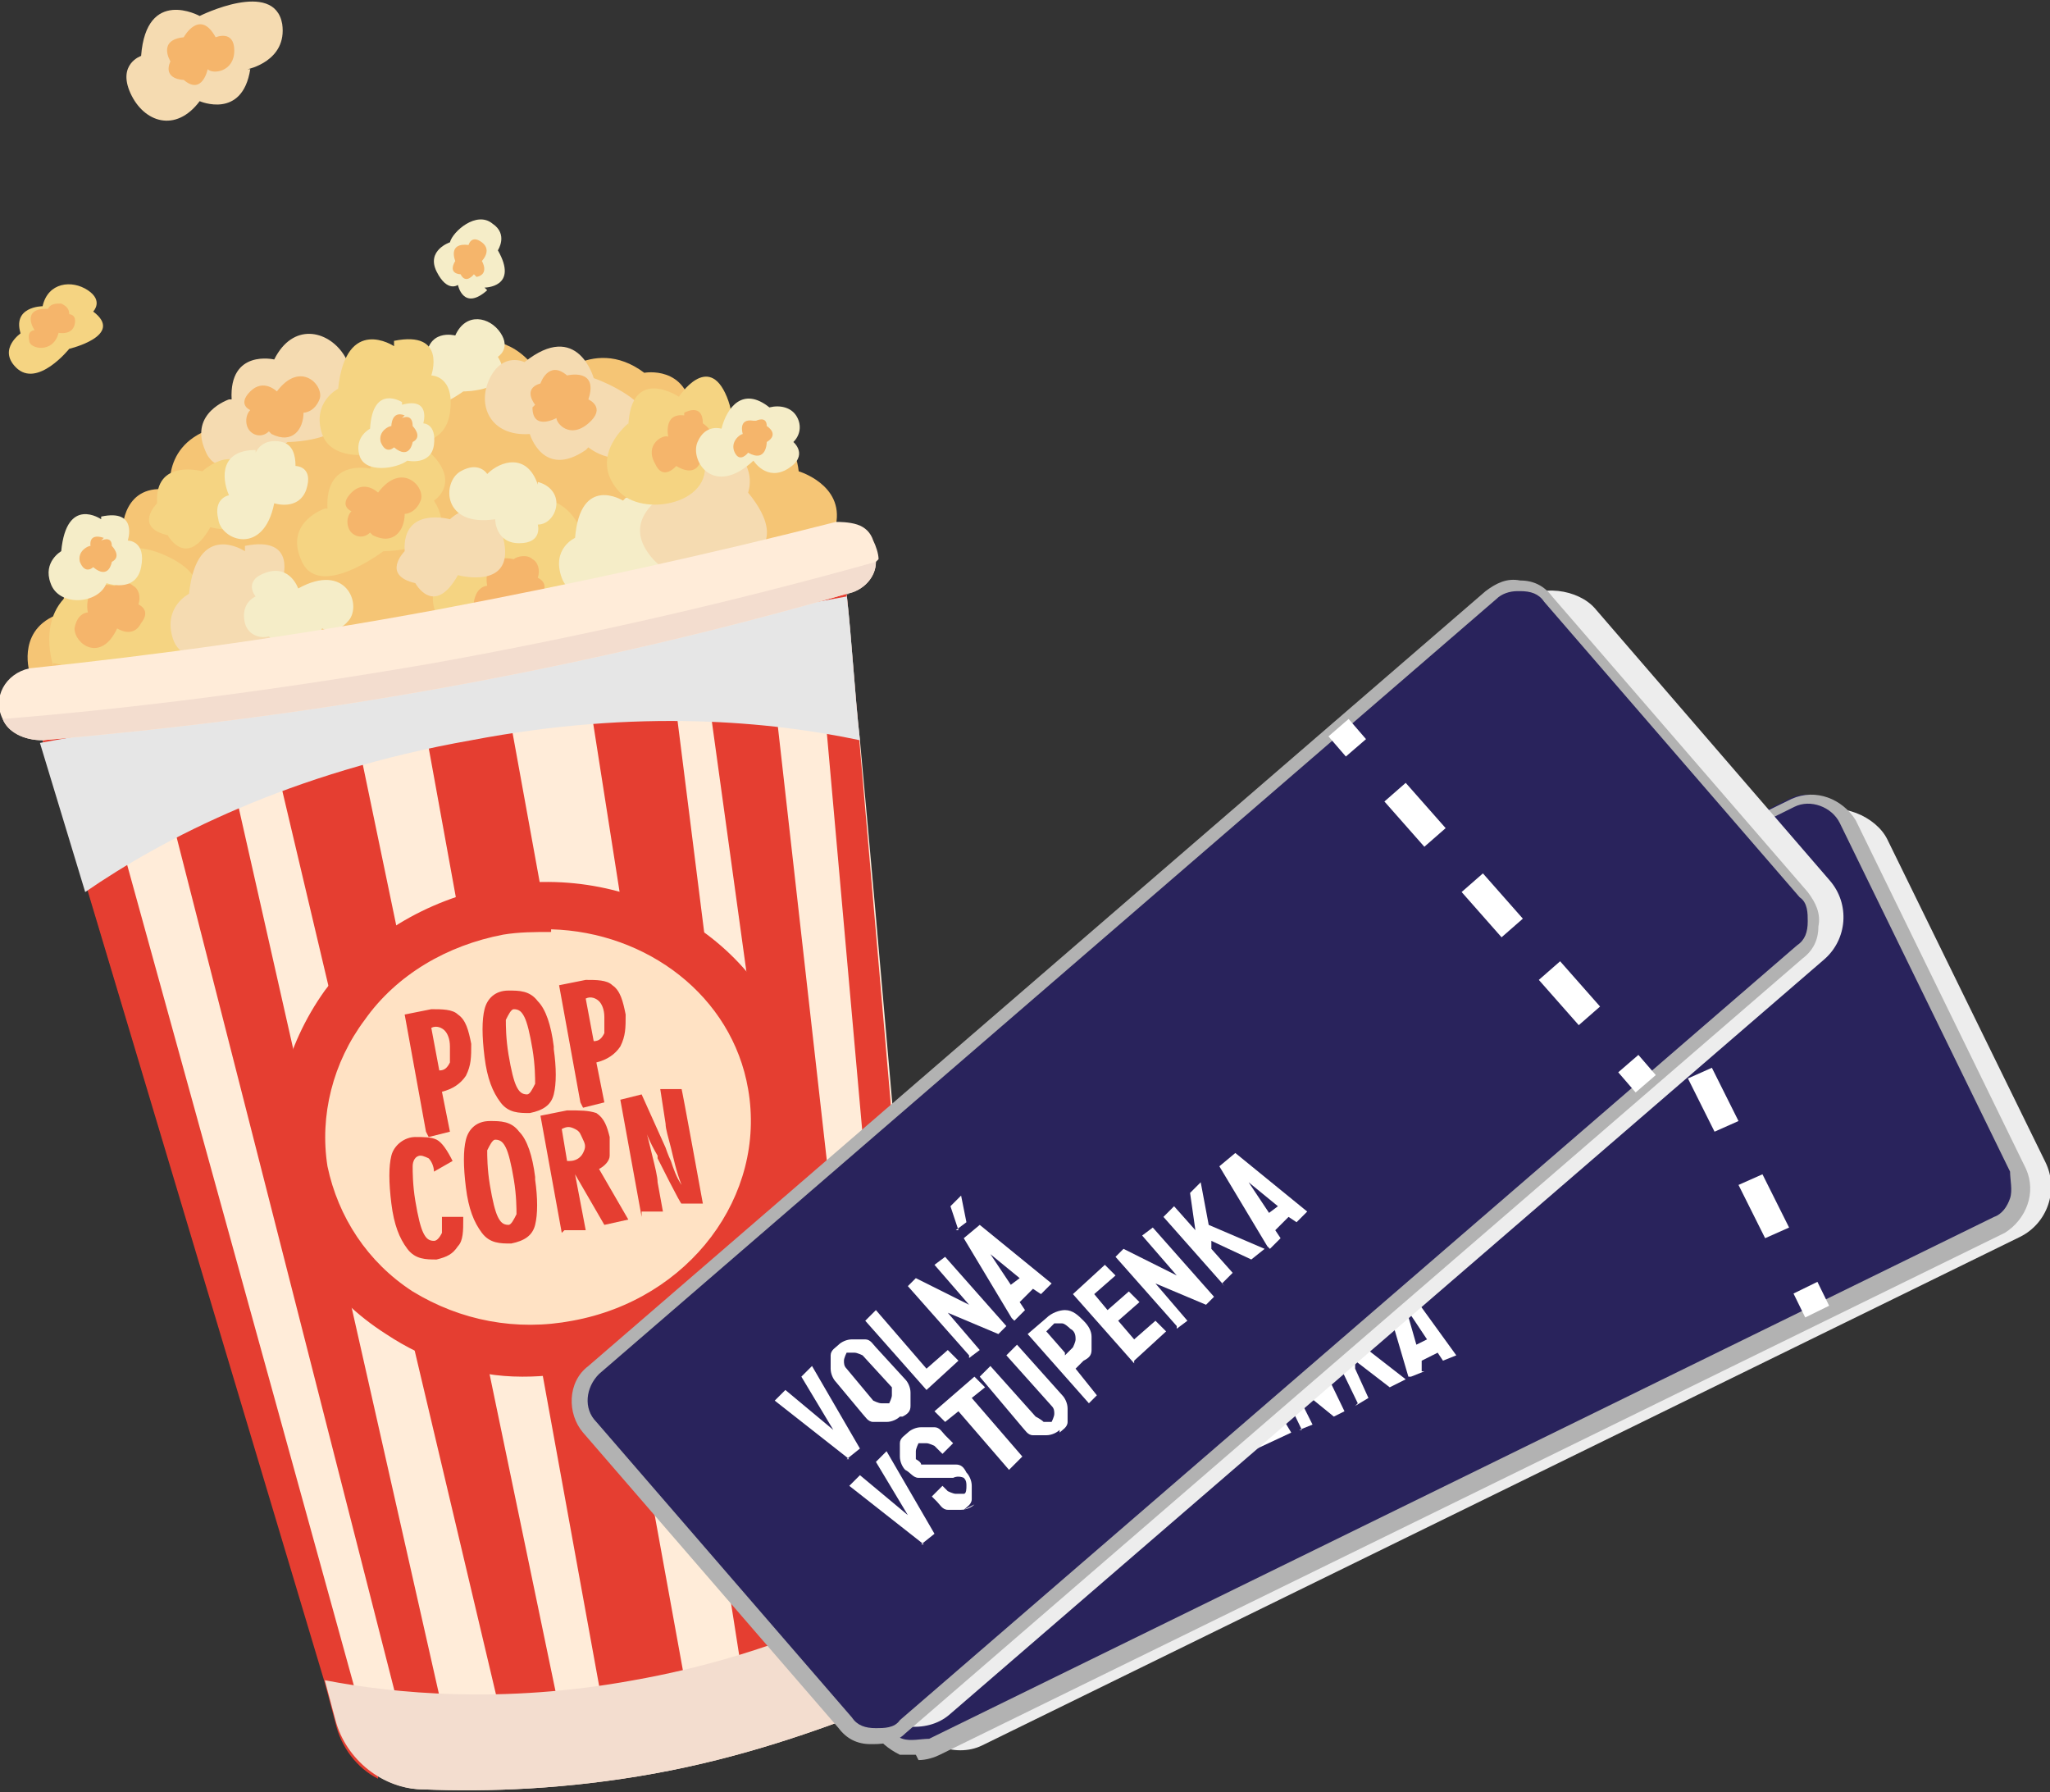<svg xmlns="http://www.w3.org/2000/svg" id="uuid-c524c208-59af-4304-b878-89da42edbdf5" viewBox="0 0 77 67.3"><rect x="0" y="0" width="77" height="67.3" fill="#333333" stroke="none"/><defs><style>.uuid-7a8242de-2fbe-4978-b308-29a9fc7c92b2{fill:#f5b56b;}.uuid-b5071728-44ba-42a8-9518-a6058e09c03f{fill:#e6e6e6;}.uuid-d2a29e13-a94f-48a3-9b4f-bd91bd073bca{fill:#ffecd9;}.uuid-65ee020b-9733-4afa-8633-b3e2fbb98f96{fill:#f5c575;}.uuid-5da8b7fc-1dba-4243-a1e3-d002eca3c400{fill:#29235c;}.uuid-0e90cf46-459e-4446-a300-7ecc0d7f4e9f{fill:#fff;}.uuid-1bf71229-5a5d-47b0-abba-ca0cf9324b59{fill:#f5d482;}.uuid-1fab826a-f032-4315-a339-ac271c87dd81{fill:#f5edc8;}.uuid-02b543e2-a35b-4146-9d1d-a8066a4fbd0e{fill:#e53e31;}.uuid-f0785ded-8791-4301-bcbd-c80816046670{fill:#ededed;}.uuid-6921c6e2-3278-44d2-b041-faf08ced9218{fill:#f3ddcf;}.uuid-8a40cd93-1d01-40be-8a0d-a4216d809c9d{fill:#f5dbb1;}.uuid-7a4b5839-ea07-44c7-a1ec-5d79896f8d5f{fill:#b2b2b2;}.uuid-9cdb3339-c933-48da-a030-7cf3dc37be39{fill:#ffe2c4;}</style></defs><g id="uuid-393d2edc-b918-4f40-8123-0a2805a52edf"><path class="uuid-d2a29e13-a94f-48a3-9b4f-bd91bd073bca" d="M31.8,22.3c.2,1.8.3,3.7.5,5.5.8,8.6,1.5,17.2,2.3,25.7.2,1.8.3,3.7.5,5.5,0,.5,0,1,.1,1.5.1,1.6-.8,3-2.2,3.6-2.3.9-5.1,1.9-8.4,2.5-3.3.6-6.3.7-8.7.6-.6,0-1.2-.2-1.7-.5-.8-.4-1.4-1.2-1.6-2.1l-.4-1.5L3.3,33.4l-1.7-5.6,30.3-5.5Z"></path><path class="uuid-65ee020b-9733-4afa-8633-b3e2fbb98f96" d="M1.1,25.2s-.5-1.7,1.3-2.2c0,0-.3-2.7,2.2-3.1,0,0,0-1.8,1.8-1.5,0,0-.4-2.2,2.5-2.5,0,0,1.2-2.7,4.1-1.1,0,0,.8-2.5,3-1.4,0,0,3-2,4.5,1.1,0,0,1.7-2,3.7-.5,0,0,1.6-.3,1.8,1.5,0,0,1.6-.7,2.3.8,0,0,1.5-.4,1.7,1.4,0,0,1.7.5,1.4,2,0,0-4.3,2.9-14.3,4.7-10,1.8-16,.8-16,.8Z"></path><path class="uuid-1bf71229-5a5d-47b0-abba-ca0cf9324b59" d="M2,25s-.8-2.3,1.3-3.1c0,0,.7-2.1,3-1,1.9.9.9,2.1.9,2.1,0,0,1.8,0,2.3,1.6.7,2.2-7.5.3-7.5.3Z"></path><path class="uuid-1bf71229-5a5d-47b0-abba-ca0cf9324b59" d="M17.3,21.2s-1.5.5-.9,1.9c.6,1.6,3.1-.3,3.1-.3,0,0,3.1,0,1.9-1.9,0,0,.8-.5.2-1.4s-1.9-1.2-2.6.2c0,0-1.7-.4-1.6,1.5Z"></path><path class="uuid-1fab826a-f032-4315-a339-ac271c87dd81" d="M16,13.6s-1,.4-.6,1.3c.4,1,2-.2,2-.2,0,0,2.1,0,1.3-1.3,0,0,.5-.3.1-.9s-1.3-.8-1.7.1c0,0-1.1-.3-1.1,1Z"></path><path class="uuid-1bf71229-5a5d-47b0-abba-ca0cf9324b59" d="M12.2,19.1s-1.5.5-.9,1.9c.6,1.6,3.1-.3,3.1-.3,0,0,3.1,0,1.9-1.9,0,0,.8-.5.2-1.4s-1.9-1.2-2.6.2c0,0-1.7-.4-1.6,1.5Z"></path><path class="uuid-8a40cd93-1d01-40be-8a0d-a4216d809c9d" d="M8.6,15s-1.5.5-.9,1.9c.6,1.6,3.1-.3,3.1-.3,0,0,3.1,0,1.9-1.9,0,0,.8-.5.2-1.4s-1.9-1.2-2.6.2c0,0-1.7-.4-1.6,1.5Z"></path><path class="uuid-8a40cd93-1d01-40be-8a0d-a4216d809c9d" d="M22.1,16.8s1.2,1,2.1-.2c1-1.4-1.9-2.4-1.9-2.4,0,0-.6-2.2-2.6-.6,0,0-.8-.4-1.3.6-.5,1,0,2.2,1.5,2.1,0,0,.5,1.7,2.1.6Z"></path><path class="uuid-1bf71229-5a5d-47b0-abba-ca0cf9324b59" d="M14.8,13s-1.8-1.2-2.1,1.6c0,0-1,.5-.6,1.7.4,1.2,2.5.8,3.1.3,0,0,1.5.3,1.7-1.1.2-1.4-.7-1.4-.7-1.4,0,0,.6-1.7-1.4-1.3Z"></path><path class="uuid-7a8242de-2fbe-4978-b308-29a9fc7c92b2" d="M4.3,22c-.9-.2-1.1.5-1,1,0,0-.4,0-.5.6,0,.6,1,1.3,1.6,0,0,0,.6.4.9-.2.4-.5-.1-.7-.1-.7.1-.3,0-.6-.2-.7-.2-.2-.6-.1-.7,0Z"></path><path class="uuid-1fab826a-f032-4315-a339-ac271c87dd81" d="M3.8,19.5s-1.3-.9-1.5,1.2c0,0-.7.4-.4,1.2.3.9,1.8.8,2.1,0,0,0,1.1.4,1.3-.6.2-1-.5-1-.5-1,0,0,.4-1.2-1-.9Z"></path><path class="uuid-1fab826a-f032-4315-a339-ac271c87dd81" d="M15.1,15.1s-1.1-.7-1.2,1c0,0-.6.3-.4,1,.2.7,1.4.5,1.8.2,0,0,.9.2,1-.6s-.4-.8-.4-.8c0,0,.3-1-.8-.7Z"></path><path class="uuid-1fab826a-f032-4315-a339-ac271c87dd81" d="M23.4,18.8s-1.6-1-1.8,1.4c0,0-.9.4-.5,1.5.4,1.1,2.2.7,2.7.3,0,0,1.3.3,1.5-1s-.6-1.2-.6-1.2c0,0,.5-1.5-1.2-1.1Z"></path><path class="uuid-8a40cd93-1d01-40be-8a0d-a4216d809c9d" d="M9.2,20.7s-1.8-1.2-2.1,1.6c0,0-1,.5-.6,1.7.4,1.2,2.5.8,3.1.3,0,0,1.5.3,1.7-1.1.2-1.4-.7-1.4-.7-1.4,0,0,.6-1.7-1.4-1.3Z"></path><path class="uuid-8a40cd93-1d01-40be-8a0d-a4216d809c9d" d="M27.7,21.1s2.2-.4.4-2.6c0,0,.4-1.1-.8-1.7s-2.4,1.1-2.5,1.9c0,0-1.3.8-.5,2,.8,1.2,1.5.5,1.5.5,0,0,.7,1.6,1.9,0Z"></path><path class="uuid-1bf71229-5a5d-47b0-abba-ca0cf9324b59" d="M23.6,15.9s-1.5,1.2-.4,2.5c.9,1.1,3.8.5,3.2-1.3,0,0,1.6-.5.9-2.2s-1.8,0-1.8,0c0,0-1.8-1.2-1.9,1.1Z"></path><path class="uuid-1bf71229-5a5d-47b0-abba-ca0cf9324b59" d="M7.6,17.7s-1.8-.5-1.7,1.2c0,0-.9.9.4,1.2,0,0,.7,1.3,1.6-.3,0,0,2.2.6,1.7-1.4-.5-2.1-2-.7-2-.7Z"></path><path class="uuid-7a8242de-2fbe-4978-b308-29a9fc7c92b2" d="M19.3,21c-.9-.2-1.1.5-1,1,0,0-.4,0-.5.6,0,.6,1,1.3,1.6,0,0,0,.6.4.9-.2.4-.5-.1-.7-.1-.7.1-.3,0-.6-.2-.7-.2-.2-.6-.1-.7,0Z"></path><path class="uuid-7a8242de-2fbe-4978-b308-29a9fc7c92b2" d="M25.7,15.5s.7-.4.7.4c0,0,.8.5,0,1,0,0,0,1.2-1,.6,0,0-.5.6-.8-.1-.4-.7.3-1.1.5-1,0,0-.2-.9.6-.8Z"></path><path class="uuid-8a40cd93-1d01-40be-8a0d-a4216d809c9d" d="M16.9,19.5s-1.8-.5-1.7,1.2c0,0-.9.9.4,1.2,0,0,.7,1.3,1.6-.3,0,0,2.2.6,1.7-1.4-.5-2.1-2-.7-2-.7Z"></path><path class="uuid-7a8242de-2fbe-4978-b308-29a9fc7c92b2" d="M10.2,16.3c.8.4,1.2-.2,1.2-.8,0,0,.4,0,.6-.5.2-.5-.7-1.5-1.6-.3,0,0-.5-.5-1,0s0,.7,0,.7c-.2.2-.2.6,0,.8.2.2.5.2.7,0Z"></path><path class="uuid-1fab826a-f032-4315-a339-ac271c87dd81" d="M9.6,16.9c-1.3,0-1.3,1-1,1.7,0,0-.6.1-.4.9.1.8,1.7,1.4,2.1-.6,0,0,.9.3,1.2-.5.3-.9-.4-.9-.4-.9,0-.4-.1-.8-.5-.9-.4-.1-.8,0-1,.4Z"></path><path class="uuid-1fab826a-f032-4315-a339-ac271c87dd81" d="M20.2,18.2c-.4-1.2-1.4-.9-1.9-.4,0,0-.3-.5-1-.1s-.7,2.1,1.3,1.8c0,0,0,.9.9.9.9,0,.7-.7.7-.7.4,0,.7-.4.7-.8,0-.4-.3-.7-.7-.8Z"></path><path class="uuid-1fab826a-f032-4315-a339-ac271c87dd81" d="M10.2,24c.8,1,1.6.3,1.9-.4,0,0,.5.3,1-.3.5-.6-.1-2.2-1.9-1.2,0,0-.3-.9-1.2-.6-.9.3-.4.9-.4.9-.4.2-.5.6-.4,1,.1.4.5.6.9.5Z"></path><path class="uuid-7a8242de-2fbe-4978-b308-29a9fc7c92b2" d="M14,20.1c.8.4,1.2-.2,1.2-.8,0,0,.4,0,.6-.5.2-.5-.7-1.5-1.6-.3,0,0-.5-.5-1,0s0,.7,0,.7c-.2.2-.2.6,0,.8.2.2.5.2.7,0Z"></path><path class="uuid-1fab826a-f032-4315-a339-ac271c87dd81" d="M28.9,15.3c-1-.8-1.6,0-1.8.8,0,0-.6-.2-.9.5s.6,2.1,2.1.7c0,0,.5.8,1.3.3.8-.5.2-1,.2-1,.3-.3.3-.7.1-1-.2-.3-.6-.4-1-.3Z"></path><rect class="uuid-02b543e2-a35b-4146-9d1d-a8066a4fbd0e" x="19.3" y="24.9" width="3.2" height="40.7" transform="translate(-7.8 4.5) rotate(-10.3)"></rect><polygon class="uuid-02b543e2-a35b-4146-9d1d-a8066a4fbd0e" points="21.3 65.6 19 65.2 9.8 26.3 13 25.7 21.3 65.6"></polygon><polygon class="uuid-02b543e2-a35b-4146-9d1d-a8066a4fbd0e" points="16.8 65 15.2 65 5.5 27 8.1 26.5 16.8 65"></polygon><path class="uuid-02b543e2-a35b-4146-9d1d-a8066a4fbd0e" d="M14.2,66.8c-.8-.4-1.4-1.2-1.6-2.1l-.4-1.5L1.6,27.8l1.8-.3,10.5,38s.2.5.3,1.2Z"></path><polygon class="uuid-02b543e2-a35b-4146-9d1d-a8066a4fbd0e" points="28.1 64.3 30 63.2 25 23.5 21.8 24.1 28.1 64.3"></polygon><polygon class="uuid-02b543e2-a35b-4146-9d1d-a8066a4fbd0e" points="31.6 62.3 33.1 61.7 28.7 22.7 26.2 23.2 31.6 62.3"></polygon><path class="uuid-02b543e2-a35b-4146-9d1d-a8066a4fbd0e" d="M31.8,22.3c.9,10.4,1.8,20.8,2.7,31.2l.5,5.5v1.5c0,.9-.2,1.8-.8,2.5,0-.7-.1-1.3-.1-1.3l-3.5-39.3,1.2-.2Z"></path><path class="uuid-b5071728-44ba-42a8-9518-a6058e09c03f" d="M31.8,22.3c.2,1.8.3,3.7.5,5.5-3.3-.7-8.3-1.2-14.6,0-6.8,1.2-11.6,3.7-14.5,5.7l-1.7-5.6,30.3-5.5Z"></path><path class="uuid-d2a29e13-a94f-48a3-9b4f-bd91bd073bca" d="M32.9,21.1c0,.6-.5,1.1-1.1,1.2-4.5,1.3-9.5,2.5-15,3.5-5.5,1-10.6,1.6-15.2,2-.7,0-1.3-.3-1.5-.8-.4-.8.1-1.7,1-1.9,4.8-.5,9.9-1.2,15.3-2.2,5.3-1,10.3-2.1,15-3.3.1,0,.5,0,.8.1.3.1.5.3.6.6.1.2.2.5.2.7Z"></path><path class="uuid-6921c6e2-3278-44d2-b041-faf08ced9218" d="M32.9,21.1c0,.6-.5,1.1-1.1,1.2-4.5,1.3-9.5,2.5-15,3.5-5.5,1-10.6,1.6-15.2,2-.7,0-1.3-.3-1.5-.8,5-.4,10.4-1.1,16.2-2.1,6.1-1.1,11.6-2.4,16.6-3.8,0,0,0,0,0,0Z"></path><path class="uuid-6921c6e2-3278-44d2-b041-faf08ced9218" d="M35.1,59c0,.5,0,1,.1,1.5.1,1.6-.8,3-2.2,3.6-2.3.9-5.1,1.9-8.4,2.5-3.3.6-6.3.7-8.7.6-1.5,0-2.9-1.1-3.3-2.6l-.4-1.5c2.6.5,6.7.9,11.6,0,5.1-.9,9-2.8,11.3-4.2Z"></path><ellipse class="uuid-9cdb3339-c933-48da-a030-7cf3dc37be39" cx="20.2" cy="42.4" rx="9" ry="8.3" transform="translate(-7.3 4.3) rotate(-10.3)"></ellipse><path class="uuid-02b543e2-a35b-4146-9d1d-a8066a4fbd0e" d="M19.6,51.7c-1.8,0-3.6-.6-5.1-1.6-2.2-1.4-3.6-3.5-4-5.9-.4-2.4.2-4.9,1.7-7,1.5-2,3.8-3.4,6.4-3.9,5.4-1,10.5,2.3,11.4,7.3h0c.9,5-2.7,9.9-8.1,10.9-.7.1-1.5.2-2.2.2ZM20.7,35c-.6,0-1.2,0-1.8.1-2.1.4-4,1.5-5.2,3.2-1.2,1.6-1.7,3.6-1.4,5.5.4,1.9,1.5,3.6,3.2,4.7,1.8,1.1,3.9,1.5,6,1.1,4.4-.8,7.3-4.7,6.6-8.7h0c-.6-3.5-3.8-5.9-7.4-6Z"></path><path class="uuid-02b543e2-a35b-4146-9d1d-a8066a4fbd0e" d="M16,42.5l-.8-4.4,1-.2c.4,0,.8,0,1,.2.3.2.4.6.5,1.1,0,.5,0,.8-.2,1.2-.2.3-.5.5-.9.6h0s.3,1.5.3,1.5l-.8.2ZM16.2,38.6l.3,1.6h0c.2,0,.3-.1.4-.3,0-.2,0-.4,0-.6,0-.3-.1-.5-.2-.6-.1-.1-.3-.2-.5-.1Z"></path><path class="uuid-02b543e2-a35b-4146-9d1d-a8066a4fbd0e" d="M20.8,39.4c.1.7.1,1.3,0,1.7s-.4.6-.9.7c-.4,0-.8,0-1.1-.4s-.5-.9-.6-1.7c-.1-.8-.1-1.4,0-1.8s.4-.7.9-.7c.4,0,.8,0,1.1.4.3.3.5.9.6,1.7ZM19.1,39.6c.1.6.2,1,.3,1.2s.2.3.4.3c.1,0,.2-.2.3-.4,0-.2,0-.7-.1-1.3-.1-.6-.2-1-.3-1.2-.1-.2-.2-.3-.4-.3-.1,0-.2.2-.3.4,0,.2,0,.7.1,1.3Z"></path><path class="uuid-02b543e2-a35b-4146-9d1d-a8066a4fbd0e" d="M21.8,41.4l-.8-4.4,1-.2c.4,0,.8,0,1,.2.3.2.4.6.5,1.1,0,.5,0,.8-.2,1.2-.2.3-.5.5-.9.6h0s.3,1.5.3,1.5l-.8.2ZM22,37.5l.3,1.6h0c.2,0,.3-.1.4-.3,0-.2,0-.4,0-.6,0-.3-.1-.5-.2-.6-.1-.1-.3-.2-.5-.1Z"></path><path class="uuid-02b543e2-a35b-4146-9d1d-a8066a4fbd0e" d="M17.4,45.8c0,.4,0,.8-.2,1-.2.3-.4.4-.8.5-.4,0-.8,0-1.1-.4s-.5-.9-.6-1.7c-.1-.8-.1-1.4,0-1.8.1-.4.5-.7.9-.7.3,0,.6,0,.8.1.2.1.4.4.6.8l-.7.4c0-.2-.1-.4-.2-.5,0,0-.2-.1-.3-.1-.2,0-.3.2-.3.4,0,.2,0,.7.1,1.3.1.6.2,1,.3,1.2.1.2.2.3.4.3.1,0,.2-.1.3-.3,0-.1,0-.4,0-.6h.8Z"></path><path class="uuid-02b543e2-a35b-4146-9d1d-a8066a4fbd0e" d="M20.1,44.3c.1.7.1,1.3,0,1.7s-.4.6-.9.7c-.4,0-.8,0-1.1-.4s-.5-.9-.6-1.7c-.1-.8-.1-1.4,0-1.8s.4-.7.9-.7c.4,0,.8,0,1.1.4.3.3.5.9.6,1.7ZM18.4,44.5c.1.6.2,1,.3,1.2.1.2.2.3.4.3.1,0,.2-.2.3-.4,0-.2,0-.7-.1-1.3-.1-.6-.2-1-.3-1.2-.1-.2-.2-.3-.4-.3-.1,0-.2.2-.3.4,0,.2,0,.7.1,1.3Z"></path><path class="uuid-02b543e2-a35b-4146-9d1d-a8066a4fbd0e" d="M21.1,46.3l-.8-4.4,1-.2c.5,0,.8,0,1.1.1.3.2.4.5.5.9,0,.3,0,.5,0,.7,0,.2-.2.4-.4.5l1.1,1.9-.9.2-1.1-1.9h0s.4,2.1.4,2.1h-.8ZM21.4,43.6s0,0,0,0c0,0,0,0,0,0,.2,0,.4-.1.5-.3s.1-.3,0-.5-.1-.3-.3-.4-.3-.1-.5,0h0s.2,1.2.2,1.2Z"></path><path class="uuid-02b543e2-a35b-4146-9d1d-a8066a4fbd0e" d="M24.1,45.7l-.8-4.4.8-.2.9,2c0,0,.1.3.2.5.1.3.2.6.4.9h0c-.2-.5-.3-1-.4-1.4-.1-.4-.2-.7-.2-.9l-.2-1.3h.8c0-.1.8,4.3.8,4.3h-.8c0,.1-.9-1.7-.9-1.7,0,0,0,0,0-.1-.3-.5-.5-1-.6-1.4h0c.2.5.3,1,.4,1.4s.2.8.2,1l.2,1.1h-.8Z"></path><path class="uuid-7a8242de-2fbe-4978-b308-29a9fc7c92b2" d="M20.1,15.2s-.5-.6.2-.8c0,0,.3-.9,1-.3,0,0,1.2-.3.8.9,0,0,.7.3,0,.9s-1.2,0-1.2-.2c0,0-.9.5-.9-.4Z"></path><path class="uuid-7a8242de-2fbe-4978-b308-29a9fc7c92b2" d="M28.4,15.8s.4-.2.4.2c0,0,.5.3,0,.6,0,0,0,.8-.7.4,0,0-.3.4-.5,0s.2-.7.3-.7c0,0-.2-.6.4-.5Z"></path><path class="uuid-7a8242de-2fbe-4978-b308-29a9fc7c92b2" d="M15.1,15.7s.4-.2.4.3c0,0,.4.4,0,.6,0,0-.1.7-.7.2,0,0-.3.3-.5-.2-.1-.4.3-.6.4-.6,0,0,0-.6.5-.4Z"></path><path class="uuid-7a8242de-2fbe-4978-b308-29a9fc7c92b2" d="M3.8,20.3s.4-.2.4.2c0,0,.4.4,0,.6,0,0-.1.7-.7.2,0,0-.3.3-.5-.2-.1-.4.3-.6.4-.6,0,0-.1-.5.5-.3Z"></path><path class="uuid-8a40cd93-1d01-40be-8a0d-a4216d809c9d" d="M9.3,2.6s1.5-.3,1.3-1.7c-.3-1.7-3.1-.3-3.1-.3,0,0-2-1.1-2.2,1.5,0,0-.9.3-.4,1.4s1.7,1.5,2.6.3c0,0,1.6.7,1.9-1.2Z"></path><path class="uuid-7a8242de-2fbe-4978-b308-29a9fc7c92b2" d="M6.9,3s-.8,0-.5-.7c0,0-.5-.8.5-.9,0,0,.6-1.1,1.2,0,0,0,.7-.3.7.5,0,.8-.8.9-1,.7,0,0-.2,1-.9.4Z"></path><path class="uuid-1bf71229-5a5d-47b0-abba-ca0cf9324b59" d="M.8,12.5s-.9.6-.2,1.3c.8.8,2-.7,2-.7,0,0,2.1-.5.9-1.4,0,0,.4-.4-.2-.8s-1.5-.3-1.7.6c0,0-1.2,0-.8,1.1Z"></path><path class="uuid-7a8242de-2fbe-4978-b308-29a9fc7c92b2" d="M1.7,11.6c-.7,0-.6.5-.4.8,0,0-.3,0-.2.4,0,.3.9.5,1.1-.3,0,0,.5.1.6-.3s-.2-.4-.2-.4c0-.2-.1-.3-.3-.4-.2,0-.4,0-.5.2Z"></path><path class="uuid-1fab826a-f032-4315-a339-ac271c87dd81" d="M18.2,10.8s1.3,0,.5-1.4c0,0,.4-.6-.2-1-.6-.5-1.5.3-1.6.7,0,0-.9.3-.5,1.1s.8.5.8.5c0,0,.2,1,1.1.2Z"></path><path class="uuid-7a8242de-2fbe-4978-b308-29a9fc7c92b2" d="M17.8,10.3s-.3.4-.5,0c0,0-.5,0-.2-.5,0,0-.3-.7.5-.6,0,0,.1-.4.5-.1s0,.7,0,.7c0,0,.3.5-.2.6Z"></path><rect class="uuid-f0785ded-8791-4301-bcbd-c80816046670" x="28.7" y="39.2" width="47.6" height="17.7" rx="2.1" ry="2.1" transform="translate(-15.8 28) rotate(-26.1)"></rect><path class="uuid-5da8b7fc-1dba-4243-a1e3-d002eca3c400" d="M56.7,35.2l10.5-5.2c.8-.4,1.7,0,2,.7l6.4,13.1c.4.8,0,1.7-.7,2l-40,19.6c-.8.4-1.7,0-2-.7l-6.4-13.1c-.4-.8,0-1.7.7-2l29.5-14.5"></path><path class="uuid-7a4b5839-ea07-44c7-a1ec-5d79896f8d5f" d="M34.4,65.9c-.2,0-.4,0-.6,0-.4-.2-.8-.5-1-.9l-6.4-13.1c-.2-.4-.2-.9,0-1.3.2-.4.5-.8.9-1l40-19.6c.9-.4,1.9,0,2.4.8l6.4,13.1c.4.9,0,1.9-.8,2.4l-40,19.6c-.2.1-.5.2-.8.2ZM56.7,35.2v.2c.1,0-29.3,14.5-29.3,14.5-.6.3-.9,1.1-.6,1.7l6.4,13.1c.1.3.4.5.7.6.3.1.7,0,1,0l40-19.6c.3-.1.5-.4.6-.7s0-.7,0-1l-6.4-13.1c-.3-.6-1.1-.9-1.7-.6l-10.5,5.2v-.2Z"></path><path class="uuid-0e90cf46-459e-4446-a300-7ecc0d7f4e9f" d="M35.7,55.4s0,0,0,0l-2.2-2.8s0,0,0,0l.5-.3s0,0,0,0l1.4,1.9-.7-2.3s0,0,0,0l.5-.2s0,0,0,0l.9,3.4s0,0,0,0l-.6.3Z"></path><path class="uuid-0e90cf46-459e-4446-a300-7ecc0d7f4e9f" d="M37.9,54.3c-.2,0-.3.1-.5,0-.2,0-.3,0-.5-.2s-.3-.2-.3-.4l-.7-1.4c0-.2-.1-.3-.1-.5,0-.2,0-.3.2-.5,0-.1.2-.3.4-.3.2,0,.3-.1.5,0s.3,0,.5.2c.1,0,.3.2.3.4l.7,1.4c0,.2.1.3.1.5s0,.3-.2.5c0,.2-.2.3-.4.3ZM37.7,53.8c0,0,.2-.1.2-.2,0-.1,0-.2,0-.3l-.7-1.4c0-.1-.1-.2-.2-.2,0,0-.2,0-.3,0,0,0-.2.1-.2.2,0,.1,0,.2,0,.3l.7,1.4c0,.1.1.2.2.2.1,0,.2,0,.3,0Z"></path><path class="uuid-0e90cf46-459e-4446-a300-7ecc0d7f4e9f" d="M39.2,53.7s0,0,0,0l-1.5-3.1s0,0,0,0l.5-.2s0,0,0,0l1.3,2.6.9-.5s0,0,0,0l.3.5s0,0,0,0l-1.5.7Z"></path><path class="uuid-0e90cf46-459e-4446-a300-7ecc0d7f4e9f" d="M41,52.8s0,0,0,0l-1.5-3.1s0,0,0,0l.4-.2,1.6,1.4-.9-1.7s0,0,0,0l.5-.2s0,0,0,0l1.5,3.1s0,0,0,0l-.4.2-1.6-1.3.8,1.6s0,0,0,0l-.5.2Z"></path><path class="uuid-0e90cf46-459e-4446-a300-7ecc0d7f4e9f" d="M41.9,48.1s0,0,0,0v-1s0,0,0,0l.5-.3s0,0,0,0v1s0,0,0,0l-.5.2ZM42.9,51.8l-1-3.4s0,0,0,0l.7-.3s0,0,0,0l2.1,2.9s0,0,0,0l-.5.2s0,0,0,0l-.2-.3-.6.3v.4c.1,0,.1,0,.1,0l-.5.2s0,0,0,0ZM43.2,50.7l.4-.2-.8-1.2v-.2c-.1,0,0,.2,0,.2l.4,1.4Z"></path><path class="uuid-0e90cf46-459e-4446-a300-7ecc0d7f4e9f" d="M37.6,59.2s0,0,0,0l-2.2-2.8s0,0,0,0l.5-.3s0,0,0,0l1.4,1.9-.7-2.3s0,0,0,0l.5-.2s0,0,0,0l.9,3.4s0,0,0,0l-.6.3Z"></path><path class="uuid-0e90cf46-459e-4446-a300-7ecc0d7f4e9f" d="M39.8,58.2c-.2,0-.3.1-.5,0-.2,0-.3,0-.5-.2-.1,0-.3-.2-.3-.4v-.2c-.1,0-.1,0,0,0l.5-.2s0,0,0,0v.2c.2,0,.2.2.3.2.1,0,.2,0,.3,0s.2-.1.2-.2c0-.1,0-.2,0-.3,0-.1-.2-.2-.4-.2,0,0-.2,0-.3,0s-.3,0-.4,0c-.2,0-.4,0-.6-.2-.2-.1-.3-.3-.4-.4,0-.2-.1-.3-.1-.5,0-.2,0-.3.2-.5,0-.1.2-.3.4-.3.2,0,.3-.1.5,0,.2,0,.3,0,.5.2.1,0,.3.2.3.4l.2.4s0,0,0,0l-.5.2s0,0,0,0l-.2-.4c0-.1-.1-.2-.2-.2,0,0-.2,0-.3,0,0,0-.2.1-.2.2,0,.1,0,.2,0,.3,0,.1.1.2.2.2,0,0,.2,0,.3,0,0,0,0,0,.1,0,0,0,.1,0,.2,0,0,0,.1,0,.2,0,0,0,0,0,0,0,.2,0,.4,0,.5.1s.3.2.4.4c0,.2.1.3.1.5,0,.2,0,.3-.2.5,0,.1-.2.3-.4.3Z"></path><path class="uuid-0e90cf46-459e-4446-a300-7ecc0d7f4e9f" d="M41.4,57.4s0,0,0,0l-1.3-2.6-.6.3s0,0,0,0l-.2-.5s0,0,0,0l1.7-.8s0,0,0,0l.2.5s0,0,0,0l-.6.3,1.3,2.6s0,0,0,0l-.5.3Z"></path><path class="uuid-0e90cf46-459e-4446-a300-7ecc0d7f4e9f" d="M43.6,56.3c-.2,0-.3.1-.5,0-.2,0-.3,0-.5-.2-.1-.1-.3-.2-.3-.4l-1.1-2.3s0,0,0,0l.5-.2s0,0,0,0l1.1,2.3c0,.1.1.2.2.2.1,0,.2,0,.3,0,0,0,.2-.1.2-.2,0-.1,0-.2,0-.3l-1.1-2.3s0,0,0,0l.5-.2s0,0,0,0l1.1,2.3c0,.2.1.3.1.5s0,.3-.2.5c0,.1-.2.3-.4.3Z"></path><path class="uuid-0e90cf46-459e-4446-a300-7ecc0d7f4e9f" d="M44.9,55.7s0,0,0,0l-1.5-3.1s0,0,0,0l.9-.4c.3-.1.5-.2.8,0,.2,0,.4.3.6.6.1.2.2.4.1.6,0,.2,0,.4-.2.5,0,.2-.2.3-.4.3l-.3.2.6,1.1s0,0,0,0l-.5.2ZM44.6,53.7l.3-.2c0,0,.2-.1.2-.3s0-.3,0-.4c0-.1-.1-.2-.2-.2-.1,0-.2,0-.3,0l-.3.2.4.9Z"></path><path class="uuid-0e90cf46-459e-4446-a300-7ecc0d7f4e9f" d="M47,54.6s0,0,0,0l-1.5-3.1s0,0,0,0l1.5-.7s0,0,0,0l.2.5s0,0,0,0l-.9.5.3.7.9-.5s0,0,0,0l.3.5s0,0,0,0l-.9.5.4.8.9-.5s0,0,0,0l.3.5s0,0,0,0l-1.5.7Z"></path><path class="uuid-0e90cf46-459e-4446-a300-7ecc0d7f4e9f" d="M48.9,53.7s0,0,0,0l-1.5-3.1s0,0,0,0l.4-.2,1.6,1.4-.9-1.7s0,0,0,0l.5-.2s0,0,0,0l1.5,3.1s0,0,0,0l-.4.2-1.6-1.3.8,1.6s0,0,0,0l-.5.2Z"></path><path class="uuid-0e90cf46-459e-4446-a300-7ecc0d7f4e9f" d="M51,52.7s0,0,0,0l-1.5-3.1s0,0,0,0l.5-.2s0,0,0,0l.5,1.1.2-1.4s0,0,0,0l.5-.3s0,0,0,0l-.2,1.6,1.8,1.4s0,0,0,0l-.6.3s0,0,0,0l-1.3-1v.3s.5,1.1.5,1.1c0,0,0,0,0,0l-.5.3Z"></path><path class="uuid-0e90cf46-459e-4446-a300-7ecc0d7f4e9f" d="M52.9,51.7l-1-3.4s0,0,0,0l.7-.3s0,0,0,0l2.1,2.9s0,0,0,0l-.5.2s0,0,0,0l-.2-.3-.6.3v.4c.1,0,.1,0,.1,0l-.5.2s0,0,0,0ZM53.2,50.5l.4-.2-.8-1.2v-.2c-.1,0,0,.2,0,.2l.4,1.4Z"></path><rect class="uuid-0e90cf46-459e-4446-a300-7ecc0d7f4e9f" x="60.2" y="33.4" width="1" height="1" transform="translate(-8.7 30.2) rotate(-26.1)"></rect><path class="uuid-0e90cf46-459e-4446-a300-7ecc0d7f4e9f" d="M66.3,46.5l-1-2,.9-.4,1,2-.9.4ZM64.4,42.5l-1-2,.9-.4,1,2-.9.4ZM62.4,38.6l-1-2,.9-.4,1,2-.9.4Z"></path><rect class="uuid-0e90cf46-459e-4446-a300-7ecc0d7f4e9f" x="67.5" y="48.3" width="1" height="1" transform="translate(-14.5 34.9) rotate(-26.1)"></rect><rect class="uuid-f0785ded-8791-4301-bcbd-c80816046670" x="22.5" y="34.7" width="47.6" height="17.7" rx="2.1" ry="2.1" transform="translate(-17.2 40.8) rotate(-40.8)"></rect><path class="uuid-5da8b7fc-1dba-4243-a1e3-d002eca3c400" d="M47.1,30l8.9-7.7c.6-.5,1.6-.5,2.1.2l9.6,11.1c.5.6.5,1.6-.2,2.1l-33.7,29.1c-.6.5-1.6.5-2.1-.2l-9.6-11.1c-.5-.6-.5-1.6.2-2.1l24.8-21.4"></path><path class="uuid-7a4b5839-ea07-44c7-a1ec-5d79896f8d5f" d="M32.8,65.5s0,0-.1,0c-.5,0-.9-.2-1.2-.6l-9.6-11.1c-.6-.7-.6-1.9.2-2.5l33.7-29.1c.4-.3.8-.5,1.3-.4.5,0,.9.2,1.2.6l9.6,11.1c.3.4.5.8.4,1.3,0,.5-.2.9-.6,1.2l-33.7,29.1c-.3.3-.7.4-1.2.4ZM57,22.2c-.3,0-.6.1-.8.3l-33.7,29.1c-.5.5-.6,1.3-.1,1.8l9.6,11.1c.2.3.5.4.9.4.3,0,.7,0,.9-.3l33.7-29.1c.3-.2.4-.5.4-.9,0-.3,0-.7-.3-.9l-9.6-11.1c-.2-.3-.5-.4-.9-.4,0,0,0,0,0,0Z"></path><path class="uuid-0e90cf46-459e-4446-a300-7ecc0d7f4e9f" d="M31.9,54.8s0,0,0,0l-2.8-2.2s0,0,0,0l.4-.4s0,0,0,0l1.8,1.5-1.2-2s0,0,0,0l.4-.4s0,0,0,0l1.8,3.1s0,0,0,0l-.5.4Z"></path><path class="uuid-0e90cf46-459e-4446-a300-7ecc0d7f4e9f" d="M33.8,53.2c-.1.1-.3.2-.5.2-.2,0-.3,0-.5,0-.2,0-.3-.2-.4-.3l-1-1.2c-.1-.1-.2-.3-.2-.5,0-.2,0-.3,0-.5,0-.2.2-.3.3-.4.1-.1.3-.2.5-.2.2,0,.3,0,.5,0,.2,0,.3.2.4.3l1.1,1.2c.1.1.2.3.2.5,0,.2,0,.3,0,.5,0,.2-.1.3-.3.4ZM33.4,52.7c0,0,.1-.2.1-.3,0-.1,0-.2,0-.3l-1.1-1.2c0,0-.2-.1-.3-.1-.1,0-.2,0-.3,0,0,0-.1.2-.1.3s0,.2.1.3l1,1.2c0,0,.2.1.3.1.1,0,.2,0,.3,0Z"></path><path class="uuid-0e90cf46-459e-4446-a300-7ecc0d7f4e9f" d="M34.8,52.2s0,0,0,0l-2.3-2.6s0,0,0,0l.4-.4s0,0,0,0l1.9,2.2.8-.7s0,0,0,0l.4.4s0,0,0,0l-1.2,1.1Z"></path><path class="uuid-0e90cf46-459e-4446-a300-7ecc0d7f4e9f" d="M36.4,50.9s0,0,0,0l-2.3-2.6s0,0,0,0l.3-.3,2,1-1.3-1.5s0,0,0,0l.4-.3s0,0,0,0l2.3,2.6s0,0,0,0l-.3.3-1.9-.8,1.2,1.4s0,0,0,0l-.4.3Z"></path><path class="uuid-0e90cf46-459e-4446-a300-7ecc0d7f4e9f" d="M36,46.2s0,0,0,0l-.3-.9s0,0,0,0l.4-.4s0,0,0,0l.2,1s0,0,0,0l-.4.3ZM38,49.5l-1.8-3s0,0,0,0l.6-.5s0,0,0,0l2.7,2.2s0,0,0,0l-.4.4s0,0,0,0l-.3-.2-.5.5.2.3s0,0,0,0l-.4.4s0,0,0,0ZM37.9,48.3l.4-.3-1.1-.9h-.1c0-.1.1,0,.1,0l.8,1.2Z"></path><path class="uuid-0e90cf46-459e-4446-a300-7ecc0d7f4e9f" d="M34.7,58s0,0,0,0l-2.8-2.2s0,0,0,0l.4-.4s0,0,0,0l1.8,1.5-1.2-2s0,0,0,0l.4-.4s0,0,0,0l1.8,3.1s0,0,0,0l-.5.4Z"></path><path class="uuid-0e90cf46-459e-4446-a300-7ecc0d7f4e9f" d="M36.6,56.5c-.1.1-.3.2-.5.2-.2,0-.3,0-.5,0-.2,0-.3-.2-.4-.3l-.2-.2s0,0,0,0l.4-.4s0,0,0,0l.2.2c0,0,.2.1.3.1.1,0,.2,0,.3,0s.1-.2.1-.3,0-.2-.1-.3c0,0-.2-.1-.4,0,0,0-.2,0-.3,0s-.2,0-.4,0c-.2,0-.4,0-.6,0-.2,0-.3-.2-.5-.3-.1-.1-.2-.3-.2-.5s0-.3,0-.5c0-.2.2-.3.3-.4.1-.1.3-.2.5-.2.2,0,.3,0,.5,0s.3.2.4.3l.3.3s0,0,0,0l-.4.4s0,0,0,0l-.3-.3c0,0-.2-.1-.3-.1-.1,0-.2,0-.3,0,0,0-.1.2-.1.3s0,.2,0,.3c0,0,.2.1.2.2,0,0,.2,0,.3,0,0,0,0,0,.1,0,0,0,.1,0,.2,0,0,0,.1,0,.2,0,0,0,0,0,0,0,.2,0,.4,0,.5,0,.2,0,.3.1.4.3.1.1.2.3.2.5,0,.2,0,.3,0,.5s-.2.3-.3.4Z"></path><path class="uuid-0e90cf46-459e-4446-a300-7ecc0d7f4e9f" d="M37.9,55.2s0,0,0,0l-1.9-2.2-.5.4s0,0,0,0l-.4-.4s0,0,0,0l1.5-1.3s0,0,0,0l.4.4s0,0,0,0l-.5.4,1.9,2.2s0,0,0,0l-.4.4Z"></path><path class="uuid-0e90cf46-459e-4446-a300-7ecc0d7f4e9f" d="M39.8,53.7c-.1.1-.3.2-.5.2-.2,0-.3,0-.5,0-.2,0-.3-.2-.4-.3l-1.6-1.9s0,0,0,0l.4-.4s0,0,0,0l1.7,1.9c0,0,.2.1.3.2.1,0,.2,0,.3,0,0,0,.1-.2.1-.3,0-.1,0-.2-.1-.3l-1.7-1.9s0,0,0,0l.4-.4s0,0,0,0l1.7,1.9c.1.1.2.3.2.5,0,.2,0,.3,0,.5,0,.2-.2.3-.3.4Z"></path><path class="uuid-0e90cf46-459e-4446-a300-7ecc0d7f4e9f" d="M40.9,52.7s0,0,0,0l-2.3-2.6s0,0,0,0l.7-.6c.2-.2.5-.3.7-.3.3,0,.5.2.7.4.2.2.3.4.3.6s0,.4,0,.5c0,.2-.1.3-.3.4l-.3.3.8,1s0,0,0,0l-.4.4ZM40,50.9l.3-.3c0,0,.1-.2.1-.3,0-.1,0-.3-.2-.4,0,0-.2-.2-.3-.2-.1,0-.2,0-.3,0l-.3.3.7.8Z"></path><path class="uuid-0e90cf46-459e-4446-a300-7ecc0d7f4e9f" d="M42.6,51.2s0,0,0,0l-2.3-2.6s0,0,0,0l1.2-1.1s0,0,0,0l.4.4s0,0,0,0l-.8.7.5.6.8-.7s0,0,0,0l.4.4s0,0,0,0l-.8.7.6.7.8-.7s0,0,0,0l.4.4s0,0,0,0l-1.2,1.1Z"></path><path class="uuid-0e90cf46-459e-4446-a300-7ecc0d7f4e9f" d="M44.2,49.8s0,0,0,0l-2.3-2.6s0,0,0,0l.3-.3,2,1-1.3-1.5s0,0,0,0l.4-.3s0,0,0,0l2.3,2.6s0,0,0,0l-.3.3-1.9-.8,1.2,1.4s0,0,0,0l-.4.3Z"></path><path class="uuid-0e90cf46-459e-4446-a300-7ecc0d7f4e9f" d="M46,48.3s0,0,0,0l-2.3-2.6s0,0,0,0l.4-.4s0,0,0,0l.8.9-.2-1.4s0,0,0,0l.4-.4s0,0,0,0l.3,1.6,2.1.9s0,0,0,0l-.5.4s0,0,0,0l-1.5-.7v.3s.8.9.8.9c0,0,0,0,0,0l-.4.4Z"></path><path class="uuid-0e90cf46-459e-4446-a300-7ecc0d7f4e9f" d="M47.6,46.8l-1.8-3s0,0,0,0l.6-.5s0,0,0,0l2.7,2.2s0,0,0,0l-.4.4s0,0,0,0l-.3-.2-.5.5.2.3s0,0,0,0l-.4.4s0,0,0,0ZM47.6,45.6l.4-.3-1.1-.9h-.1c0-.1.1,0,.1,0l.8,1.2Z"></path><rect class="uuid-0e90cf46-459e-4446-a300-7ecc0d7f4e9f" x="50.1" y="27.2" width="1" height="1" transform="translate(-5.8 39.8) rotate(-40.8)"></rect><path class="uuid-0e90cf46-459e-4446-a300-7ecc0d7f4e9f" d="M59.3,38.5l-1.5-1.7.8-.7,1.5,1.7-.8.7ZM56.4,35.2l-1.5-1.7.8-.7,1.5,1.7-.8.7ZM53.5,31.8l-1.5-1.7.8-.7,1.5,1.7-.8.7Z"></path><rect class="uuid-0e90cf46-459e-4446-a300-7ecc0d7f4e9f" x="61" y="39.8" width="1" height="1" transform="translate(-11.4 50) rotate(-40.8)"></rect></g></svg>